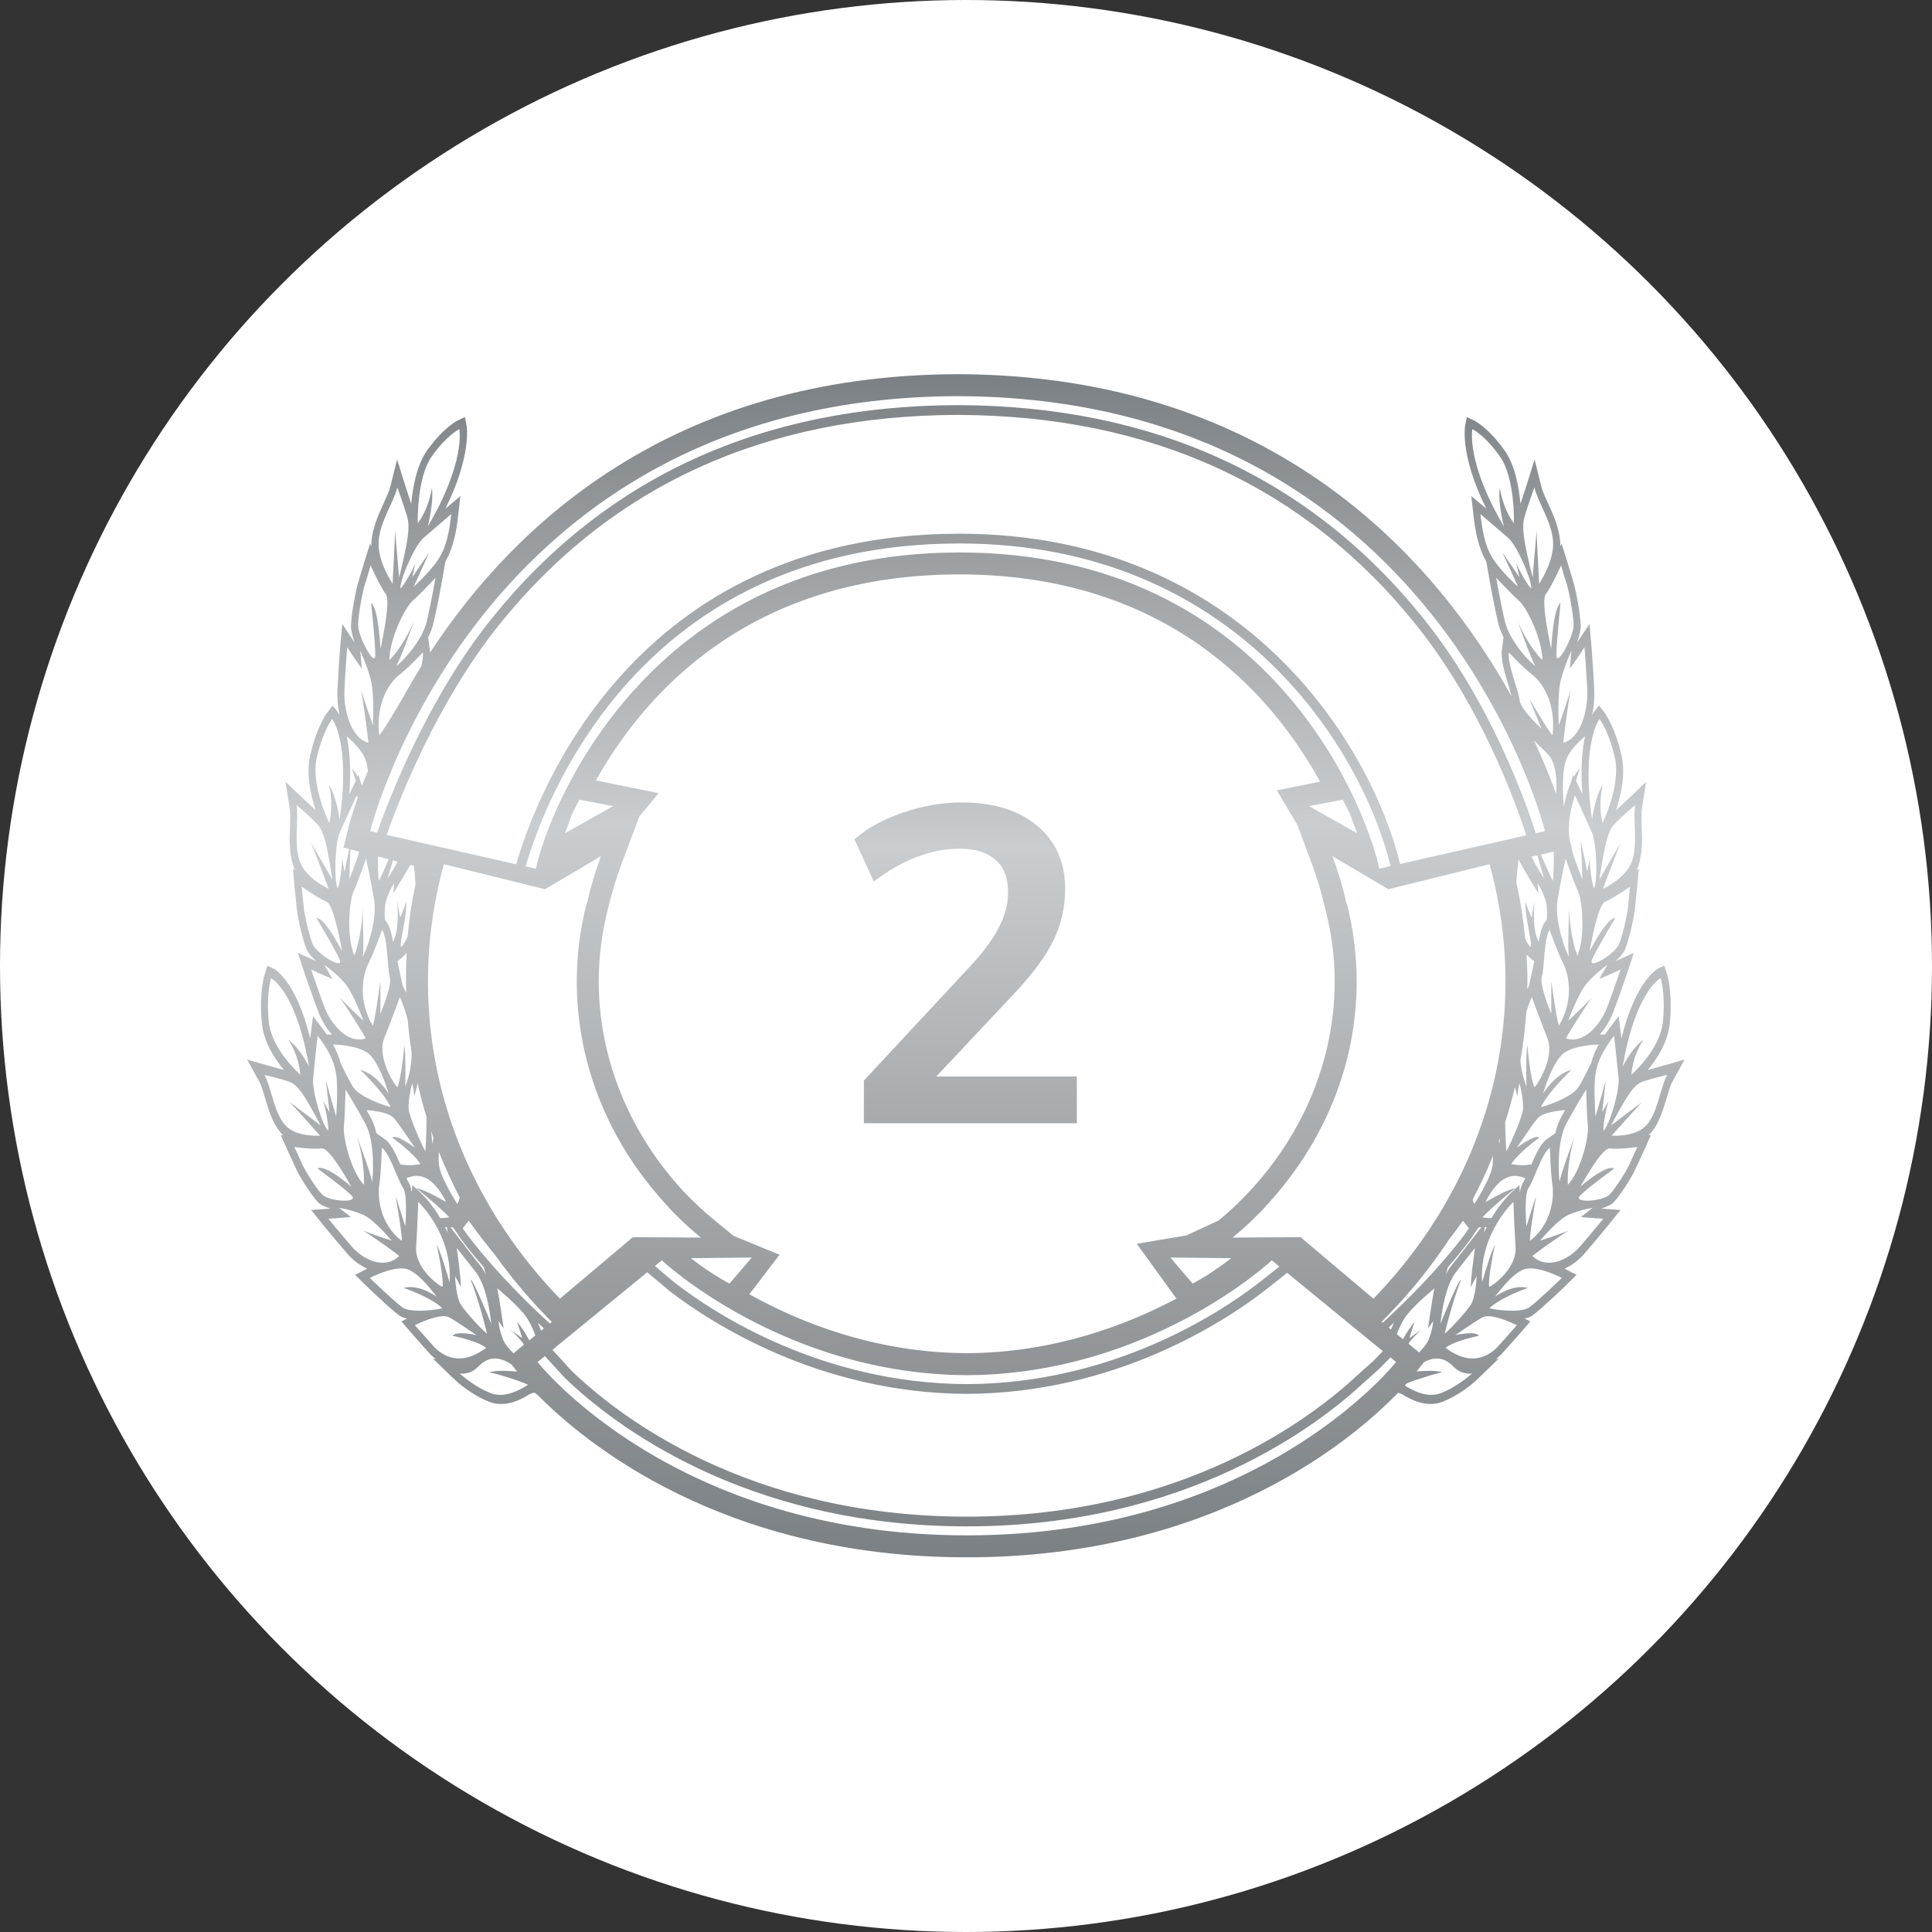 <svg width="86" height="86" viewBox="0 0 86 86" fill="none" xmlns="http://www.w3.org/2000/svg">
<rect x="0" y="0" width="86" height="86" fill="#333333" stroke="none"/>
<circle cx="43" cy="43" r="43" fill="white"/>
<g clip-path="url(#clip0_501_162)">
<path d="M74.328 45.551C74.462 44.221 74.231 43.447 74.206 43.364C74.166 43.238 74.124 43.11 74.084 42.986C73.997 43.028 73.908 43.071 73.822 43.11C73.765 43.131 72.806 43.658 72.175 46.223C72.136 45.892 72.095 45.564 72.053 45.232C71.914 45.414 71.776 45.597 71.639 45.777C71.573 45.863 71.508 45.958 71.443 46.049H71.21C71.474 45.756 71.691 45.385 71.834 44.996C72.033 44.455 72.228 43.911 72.416 43.364C72.522 43.049 72.626 42.733 72.728 42.415C72.728 42.415 72.252 42.635 71.912 42.788C72.119 42.599 72.285 42.395 72.347 42.24C72.541 41.754 72.767 40.713 72.791 40.317C72.849 39.767 72.902 39.215 72.95 38.661C72.917 38.685 72.883 38.709 72.849 38.734C72.879 38.67 72.907 38.611 72.929 38.541C73.118 37.99 73.1 37.371 73.08 36.829C73.069 36.503 73.054 36.193 73.091 35.971C73.154 35.583 73.213 35.193 73.273 34.803C73.274 34.806 72.391 35.65 71.933 36.071C72.155 35.414 72.367 34.475 72.184 33.654C71.897 32.358 71.45 31.761 71.402 31.695C71.327 31.598 71.253 31.503 71.179 31.406C71.113 31.489 71.047 31.574 70.981 31.656C70.972 31.665 70.927 31.725 70.87 31.834C70.952 31.456 70.987 31.055 70.967 30.676C70.933 30.061 70.893 29.447 70.846 28.829C70.816 28.478 70.786 28.127 70.753 27.774C70.753 27.774 70.431 28.266 70.198 28.608C70.304 28.312 70.369 28.025 70.363 27.844C70.343 27.285 70.138 26.193 70.008 25.816C69.848 25.275 69.684 24.736 69.512 24.198C69.495 24.242 69.475 24.285 69.457 24.326C69.457 24.252 69.457 24.179 69.449 24.1C69.396 23.481 69.146 22.924 68.924 22.437C68.79 22.144 68.66 21.866 68.605 21.64C68.509 21.244 68.41 20.85 68.31 20.455C68.313 20.457 67.905 21.768 67.68 22.429C67.618 21.691 67.436 20.699 66.974 20.05C66.245 19.027 65.651 18.735 65.586 18.704C65.487 18.657 65.39 18.613 65.293 18.565C65.27 18.681 65.247 18.797 65.224 18.91C65.206 18.983 64.987 20.284 66.159 22.641C65.942 22.456 65.718 22.269 65.494 22.085C65.525 22.343 65.554 22.602 65.581 22.859C65.655 23.55 65.778 24.332 66.159 24.995C66.206 25.246 66.249 25.493 66.291 25.74C66.296 25.78 66.453 26.693 66.679 27.693C66.729 27.922 66.82 28.15 66.928 28.373C66.904 28.552 66.879 28.729 66.855 28.907C66.791 29.37 66.996 30.012 67.171 30.584C67.209 30.719 67.243 30.854 67.28 30.991C63.993 25.062 56.837 16.692 42.629 16.656C29.911 16.686 22.842 23.393 19.142 29.053C19.14 29.004 19.14 28.953 19.131 28.907C19.106 28.729 19.084 28.552 19.059 28.373C19.166 28.15 19.256 27.922 19.308 27.693C19.533 26.693 19.691 25.78 19.695 25.74C19.737 25.493 19.781 25.246 19.826 24.995C20.209 24.332 20.331 23.55 20.405 22.859C20.433 22.602 20.461 22.343 20.492 22.085C20.268 22.269 20.047 22.456 19.826 22.641C20.999 20.284 20.782 18.983 20.763 18.91C20.739 18.797 20.717 18.681 20.694 18.565C20.595 18.613 20.498 18.657 20.401 18.704C20.336 18.735 19.741 19.027 19.012 20.05C18.552 20.699 18.368 21.691 18.306 22.429C18.082 21.768 17.675 20.457 17.678 20.455C17.575 20.85 17.477 21.244 17.382 21.64C17.324 21.866 17.196 22.144 17.063 22.437C16.839 22.924 16.591 23.481 16.536 24.1C16.53 24.179 16.529 24.252 16.53 24.326C16.512 24.285 16.493 24.242 16.475 24.198C16.302 24.736 16.138 25.275 15.978 25.816C15.848 26.193 15.644 27.285 15.623 27.844C15.616 28.025 15.683 28.312 15.786 28.608C15.556 28.266 15.234 27.774 15.236 27.774C15.202 28.127 15.17 28.478 15.14 28.829C15.093 29.447 15.053 30.061 15.022 30.676C15.001 31.055 15.034 31.455 15.117 31.831C15.059 31.725 15.016 31.665 15.007 31.656C14.94 31.574 14.873 31.489 14.806 31.406C14.733 31.503 14.66 31.598 14.585 31.695C14.535 31.761 14.091 32.358 13.802 33.654C13.62 34.475 13.831 35.414 14.055 36.071C13.597 35.65 12.712 34.806 12.712 34.803C12.772 35.193 12.832 35.583 12.894 35.971C12.931 36.193 12.917 36.503 12.907 36.829C12.886 37.371 12.871 37.99 13.058 38.541C13.08 38.611 13.108 38.67 13.137 38.734C13.102 38.709 13.069 38.685 13.037 38.661C13.084 39.215 13.137 39.767 13.197 40.317C13.22 40.713 13.446 41.754 13.639 42.24C13.702 42.395 13.866 42.599 14.076 42.788C13.737 42.635 13.258 42.415 13.258 42.415C13.36 42.733 13.464 43.049 13.57 43.364C13.758 43.911 13.954 44.455 14.153 44.996C14.296 45.385 14.512 45.756 14.777 46.049H14.543C14.48 45.958 14.414 45.863 14.348 45.777C14.208 45.597 14.072 45.414 13.934 45.232C13.891 45.564 13.85 45.892 13.809 46.223C13.183 43.658 12.222 43.131 12.164 43.11C12.078 43.071 11.991 43.028 11.903 42.986C11.861 43.11 11.822 43.238 11.784 43.364C11.757 43.447 11.525 44.221 11.657 45.551C11.742 46.393 12.232 47.142 12.642 47.63C12.083 47.478 11 47.165 11 47.162C11.177 47.487 11.355 47.812 11.532 48.133C11.635 48.317 11.719 48.608 11.809 48.912C11.958 49.416 12.135 49.991 12.479 50.402C12.518 50.453 12.563 50.495 12.611 50.538C12.572 50.532 12.533 50.527 12.495 50.523C12.709 51.006 12.928 51.486 13.15 51.963C13.294 52.313 13.822 53.157 14.146 53.508C14.25 53.62 14.466 53.726 14.712 53.798C14.356 53.825 13.851 53.862 13.851 53.862C14.043 54.101 14.234 54.339 14.426 54.579C14.766 54.99 15.11 55.395 15.454 55.8C15.702 56.086 16.011 56.324 16.339 56.47C16.337 56.474 16.334 56.477 16.332 56.478C16.158 56.567 15.983 56.658 15.81 56.749C15.973 56.912 16.137 57.074 16.3 57.232C16.341 57.276 17.35 58.245 17.77 58.554C17.844 58.613 17.968 58.66 18.12 58.694C18.034 58.737 17.948 58.78 17.867 58.822C18.292 59.318 18.723 59.805 19.156 60.286C19.236 60.369 19.321 60.435 19.407 60.499C19.359 60.489 19.31 60.479 19.264 60.467C19.607 60.806 19.952 61.138 20.301 61.466C20.326 61.49 20.977 62.096 21.805 62.409C22.569 62.697 23.346 62.203 23.602 62.046C23.662 62.027 23.721 62.006 23.782 61.988C23.829 62.018 23.875 62.05 23.921 62.081C25.963 64.164 32.121 69.322 43.036 69.322C54.104 69.322 60.278 64.021 62.232 61.997C62.282 62.013 62.332 62.028 62.384 62.046C62.642 62.203 63.415 62.697 64.181 62.409C65.01 62.096 65.66 61.49 65.686 61.466C66.033 61.138 66.381 60.806 66.722 60.467C66.676 60.479 66.627 60.489 66.581 60.499C66.664 60.435 66.748 60.369 66.829 60.286C67.265 59.805 67.695 59.318 68.122 58.822C68.036 58.78 67.951 58.737 67.867 58.694C68.018 58.66 68.141 58.613 68.216 58.554C68.638 58.245 69.644 57.276 69.687 57.232C69.849 57.074 70.013 56.912 70.175 56.749C70.003 56.658 69.83 56.567 69.655 56.478C69.652 56.477 69.647 56.474 69.646 56.47C69.975 56.324 70.285 56.086 70.532 55.8C70.877 55.395 71.221 54.99 71.559 54.579C71.754 54.339 71.945 54.101 72.134 53.862C72.134 53.862 71.633 53.825 71.274 53.798C71.523 53.726 71.736 53.62 71.841 53.508C72.165 53.157 72.693 52.313 72.834 51.963C73.057 51.486 73.278 51.006 73.491 50.523C73.453 50.527 73.414 50.532 73.376 50.538C73.423 50.495 73.466 50.453 73.508 50.402C73.854 49.991 74.028 49.416 74.179 48.912C74.268 48.608 74.351 48.317 74.454 48.133C74.633 47.812 74.811 47.487 74.987 47.162C74.987 47.165 73.902 47.478 73.347 47.63C73.756 47.142 74.243 46.393 74.328 45.551ZM73.924 43.543C73.922 43.543 74.147 44.246 74.022 45.479C73.9 46.724 72.618 47.843 72.618 47.838C72.699 46.895 73.154 46.291 73.154 46.291C72.678 46.578 72.198 47.529 72.229 47.485C72.808 44.11 73.908 43.541 73.924 43.543ZM71.847 46.105C71.85 46.105 71.988 47.374 72.046 47.964C72.113 48.56 71.624 50.132 71.384 50.325C71.321 50.318 71.508 49.127 71.643 48.964C71.573 49.046 71.321 49.509 71.321 49.508C71.374 49.037 71.429 48.565 71.475 48.093C71.333 48.632 71.18 49.168 71.022 49.701C71.025 49.7 70.924 48.531 71.021 47.828C71.122 47.126 71.489 46.574 71.847 46.105ZM69.429 52.597C69.382 52.5 69.273 50.863 69.713 50.036C70.157 49.209 70.606 48.497 70.606 48.497C70.609 48.497 70.626 49.609 70.68 50.106C70.737 50.602 70.37 52.12 69.79 52.74C69.79 52.739 69.717 51.877 70.09 50.597C69.985 50.918 69.48 52.211 69.429 52.597ZM67.946 54.594C67.948 54.592 67.823 53.182 68.047 52.868C68.274 52.557 68.624 51.347 68.991 51.088C68.991 51.088 69.014 52.139 69.101 52.726C69.192 53.306 69.072 54.489 68.106 55.236C68.06 55.14 68.279 53.822 68.373 53.27C68.34 53.309 67.948 54.595 67.946 54.594ZM68.86 50.706C68.581 50.901 68.364 51.369 68.166 51.83C67.684 51.931 67.281 51.797 67.268 51.826C67.547 51.344 68.522 50.64 68.522 50.639C68.345 50.465 67.519 51.089 67.518 51.088C67.519 51.089 68.129 50.173 68.433 49.792C68.641 49.532 69.28 49.444 69.668 49.414C69.601 49.535 69.535 49.656 69.465 49.782C69.366 49.974 69.287 50.2 69.23 50.445C69.106 50.532 68.983 50.618 68.86 50.706ZM65.971 57.074C65.843 54.914 67.364 53.508 67.368 53.499C67.368 53.499 67.4 54.497 67.463 55.508C67.531 56.532 66.269 57.358 66.285 57.271C66.23 56.936 66.502 55.556 66.556 55.4C66.36 55.698 65.959 57.158 65.971 57.074ZM64.12 58.928C64.124 58.928 64.246 57.353 64.812 56.622C65.381 55.892 65.653 55.554 65.654 55.556C65.659 55.558 65.432 57.088 65.482 57.314C65.459 57.267 65.732 56.809 65.732 56.808C65.732 56.808 65.691 57.747 65.466 58.083C65.242 58.422 64.629 59.095 64.318 59.36C64.283 59.393 64.714 57.748 65.037 56.967C64.955 56.904 64.324 58.425 64.12 58.928ZM61.551 58.877L61.503 58.839L61.842 58.489C62.841 57.456 63.725 56.35 64.493 55.186C64.706 54.911 64.915 54.629 65.122 54.338C65.211 54.446 65.297 54.559 65.384 54.669C65.434 54.658 64.069 56.577 61.551 58.877ZM62.051 58.875C62.005 58.976 61.962 59.076 61.921 59.18L61.817 59.095C61.897 59.022 61.973 58.949 62.051 58.875ZM21.668 59.36C21.356 59.095 20.741 58.422 20.521 58.083C20.295 57.747 20.255 56.808 20.257 56.808C20.256 56.809 20.529 57.267 20.505 57.314C20.555 57.088 20.329 55.558 20.334 55.556C20.334 55.554 20.605 55.892 21.177 56.622C21.741 57.353 21.864 58.928 21.868 58.928C21.662 58.425 21.029 56.904 20.948 56.967C21.274 57.748 21.703 59.393 21.668 59.36ZM21.383 56.34C21.377 56.347 20.445 55.147 20.045 54.621C20.084 54.627 20.124 54.632 20.166 54.638C20.237 54.739 20.31 54.84 20.382 54.943C20.371 54.959 20.772 55.529 21.536 56.405C21.568 56.52 21.6 56.632 21.631 56.743C21.559 56.597 21.478 56.46 21.383 56.34ZM20.357 53.591C20.354 53.595 19.584 52.397 19.539 51.833C19.521 51.605 19.526 51.419 19.538 51.277C19.811 51.963 20.118 52.635 20.461 53.295C20.445 53.402 20.41 53.504 20.357 53.591ZM19.702 57.271C19.717 57.358 18.456 56.532 18.524 55.508C18.586 54.497 18.618 53.499 18.618 53.499C18.622 53.508 20.142 54.914 20.017 57.074C20.029 57.158 19.627 55.698 19.429 55.4C19.485 55.556 19.755 56.936 19.702 57.271ZM17.881 55.236C16.915 54.489 16.795 53.306 16.886 52.726C16.973 52.139 16.995 51.088 16.997 51.088C17.362 51.347 17.712 52.557 17.94 52.868C18.164 53.182 18.037 54.592 18.04 54.594C18.038 54.595 17.646 53.309 17.612 53.27C17.709 53.822 17.926 55.14 17.881 55.236ZM17.818 51.83C17.622 51.369 17.405 50.901 17.128 50.706C17.004 50.618 16.879 50.532 16.756 50.445C16.698 50.2 16.622 49.974 16.52 49.782C16.453 49.656 16.384 49.535 16.318 49.414C16.705 49.444 17.345 49.532 17.552 49.792C17.859 50.173 18.466 51.089 18.467 51.088C18.466 51.089 17.64 50.465 17.464 50.639C17.464 50.64 18.44 51.344 18.718 51.826C18.703 51.797 18.303 51.931 17.818 51.83ZM16.196 52.74C15.615 52.12 15.25 50.602 15.309 50.106C15.359 49.609 15.378 48.497 15.38 48.497C15.38 48.497 15.83 49.209 16.273 50.036C16.714 50.863 16.606 52.5 16.556 52.597C16.506 52.21 15.997 50.911 15.897 50.592C16.27 51.874 16.197 52.739 16.196 52.74ZM16.138 40.413C16.099 41.775 15.771 42.538 15.77 42.538C15.418 41.684 15.541 40.103 15.743 39.675C15.941 39.24 16.292 38.221 16.294 38.221C16.294 38.221 16.493 39.096 16.656 40.072C16.813 41.047 16.224 42.51 16.147 42.577C16.218 42.197 16.137 40.766 16.138 40.413ZM15.544 37.793C15.472 38.131 15.399 38.469 15.334 38.808C15.333 38.808 15.242 38.257 15.206 38.144C15.277 38.365 15.088 39.554 15.03 39.531C14.869 39.236 14.895 37.542 15.137 37.026C15.369 36.507 15.881 35.402 15.882 35.403C15.895 35.444 15.905 35.486 15.917 35.526C15.655 36.278 15.537 36.731 15.529 36.761L15.291 37.728L15.544 37.793ZM15.958 34.492C15.948 34.516 15.936 34.542 15.924 34.565C15.848 34.436 15.761 34.313 15.66 34.212C15.659 34.214 15.737 34.43 15.838 34.747C15.741 34.95 15.644 35.15 15.55 35.353C15.638 34.194 15.558 33.356 15.432 32.772C15.748 33.05 16.136 33.441 16.277 33.831C16.325 33.968 16.356 34.135 16.38 34.313C16.284 34.547 16.197 34.768 16.12 34.974C16.101 34.927 16.083 34.88 16.062 34.835C16.027 34.721 15.992 34.607 15.958 34.492ZM15.991 37.908C15.814 38.512 15.55 39.129 15.55 39.131C15.562 38.69 15.583 38.25 15.604 37.809L15.991 37.908ZM16.415 42.853C16.671 42.353 17.008 41.387 17.008 41.387C17.271 41.802 17.235 43.089 17.352 43.484C17.467 43.878 16.928 45.128 16.931 45.13C16.928 45.13 16.947 43.754 16.927 43.702C16.851 44.259 16.659 45.583 16.589 45.65C15.909 44.503 16.156 43.346 16.415 42.853ZM70.655 38.808C70.563 38.346 70.466 37.884 70.365 37.423C70.396 37.992 70.421 38.561 70.437 39.131C70.439 39.129 70.117 38.386 69.946 37.733L69.96 37.731L69.861 37.319C69.766 36.646 69.926 35.991 70.105 35.403C70.107 35.402 70.617 36.507 70.849 37.026C71.092 37.542 71.118 39.236 70.956 39.531C70.9 39.554 70.709 38.365 70.783 38.144C70.743 38.257 70.655 38.808 70.655 38.808ZM70.437 35.353C70.343 35.15 70.246 34.947 70.149 34.747C70.249 34.43 70.328 34.214 70.326 34.212C70.225 34.313 70.138 34.436 70.062 34.565C70.05 34.542 70.04 34.516 70.028 34.492C69.994 34.605 69.959 34.719 69.926 34.832C69.692 35.359 69.617 35.919 69.613 35.919C69.618 35.918 69.467 34.524 69.711 33.831C69.85 33.441 70.24 33.047 70.556 32.77C70.431 33.355 70.349 34.191 70.437 35.353ZM69.692 38.221C69.692 38.221 70.046 39.24 70.242 39.675C70.446 40.103 70.567 41.684 70.218 42.538C70.215 42.538 69.888 41.772 69.848 40.407C69.85 40.748 69.767 42.194 69.839 42.577C69.762 42.51 69.174 41.047 69.33 40.072C69.495 39.096 69.692 38.221 69.692 38.221ZM69.572 42.853C69.832 43.346 70.078 44.503 69.398 45.65C69.326 45.583 69.135 44.259 69.06 43.702C69.04 43.754 69.06 45.13 69.055 45.13C69.059 45.128 68.519 43.878 68.632 43.484C68.752 43.089 68.717 41.802 68.978 41.387C68.978 41.387 69.314 42.353 69.572 42.853ZM67.944 48.352C67.792 47.964 67.713 47.578 67.679 47.203C67.805 46.487 67.893 45.763 67.942 45.035C68.068 44.636 68.189 44.389 68.189 44.384C68.189 44.384 68.515 45.295 68.877 46.204C69.25 47.123 68.308 48.478 68.298 48.386C68.146 48.104 67.99 46.695 67.997 46.524C67.899 46.891 67.958 48.435 67.944 48.352ZM61.138 57.809L57.894 55.071L54.864 55.089C55.379 54.669 55.86 54.215 56.311 53.738L56.304 53.733C58.852 51.016 60.391 47.511 60.391 43.68C60.391 42.488 60.233 41.33 59.953 40.215L59.936 40.219C59.781 39.504 59.57 38.801 59.313 38.112L61.8 39.583L66.306 38.469C66.766 40.14 67.014 41.882 67.014 43.68C67.014 49.086 64.796 54.025 61.138 57.809ZM66.766 50.658C66.755 50.76 66.748 50.85 66.742 50.92C66.742 50.92 66.733 50.87 66.716 50.784C66.731 50.742 66.748 50.7 66.766 50.658ZM42.709 24.592C28.715 24.592 24.356 36.242 23.855 38.67L23.399 38.566C24.247 35.644 28.485 24.192 42.709 24.192C55.152 24.192 60.669 33.494 61.899 38.556L61.398 38.67C60.895 36.242 56.704 24.592 42.709 24.592ZM60.412 37.091L58.27 35.884L59.77 35.596C60.227 36.456 60.053 36.189 60.412 37.091ZM25.791 35.596L27.29 35.884L25.149 37.091C25.506 36.189 25.333 36.456 25.791 35.596ZM27.666 38.455L28.457 36.351L29.319 35.304L26.527 34.74C28.712 30.837 33.389 25.569 42.709 25.569C51.968 25.569 56.604 30.884 58.764 34.793L56.837 35.183L57.747 36.713L58.395 38.45C58.637 39.105 58.835 39.77 58.984 40.428C59.275 41.53 59.411 42.613 59.411 43.68C59.411 47.105 58.055 50.437 55.591 53.062C55.162 53.528 54.703 53.953 54.246 54.328L52.803 54.995L50.601 55.365L52.369 57.804C50.102 59.009 46.877 60.219 43.03 60.234C38.987 60.218 35.631 58.88 33.355 57.612L34.7 55.853L32.648 55.008L31.818 54.328C31.358 53.953 30.9 53.528 30.457 53.065C28.009 50.437 26.652 47.105 26.652 43.68C26.652 42.613 26.789 41.53 27.062 40.453C27.227 39.768 27.424 39.104 27.666 38.455ZM54.803 56.006C54.803 56.006 54.056 56.617 53.089 57.139L52.095 55.977L54.803 56.006ZM33.466 55.977L32.47 57.139C31.505 56.617 30.76 56.006 30.76 56.006L33.466 55.977ZM43.036 61.214C51.203 61.178 56.615 56.101 56.615 56.101L56.951 56.378L56.006 57.124C54.264 58.466 49.514 61.586 43.038 61.612C36.567 61.586 31.82 58.472 30.079 57.132L29.151 56.356L29.459 56.101C29.459 56.101 34.871 61.178 43.036 61.214ZM67.435 48.387C67.479 48.587 67.52 48.747 67.555 48.798C67.516 48.767 67.636 48.217 67.635 48.216C67.638 48.216 67.88 49.106 67.768 49.522C67.659 49.938 67.275 50.846 67.059 51.234C67.044 51.262 67.011 50.639 67 49.949C67.167 49.434 67.311 48.913 67.435 48.387ZM67.953 42.491C68.057 42.593 68.197 42.737 68.296 42.781C68.279 42.867 68.261 42.952 68.243 43.04C68.185 43.326 68.122 43.608 68.055 43.888C68.031 43.938 68.007 43.987 67.983 44.036C67.986 43.919 67.992 43.801 67.992 43.68C67.992 43.284 67.975 42.888 67.953 42.491ZM69.268 35.334C69.04 34.703 68.718 33.892 68.286 32.963C68.464 33.143 68.663 33.337 68.866 33.533C69.281 33.925 69.313 34.774 69.268 35.334ZM69.126 39.203C69.124 39.238 68.86 38.675 68.596 38.04L69.162 37.909C69.171 38.373 69.159 38.901 69.126 39.203ZM68.73 39.096C68.73 39.096 68.438 38.682 68.177 38.133L68.43 38.077C68.543 38.477 68.664 38.877 68.73 39.096ZM68.438 39.324C68.438 39.324 68.639 39.564 68.803 40.103C68.862 40.291 68.87 40.595 68.858 40.916C68.819 40.976 68.781 41.036 68.742 41.096C68.612 41.301 68.542 41.604 68.496 41.932C68.161 41.326 68.315 40.09 68.308 40.088C68.264 40.341 68.218 40.595 68.172 40.85C68.172 40.85 67.934 40.267 67.901 40.127C67.874 40.912 68.298 42.303 68.098 42.121C68.04 42.067 67.968 41.946 67.893 41.794C67.813 40.946 67.681 40.101 67.497 39.264C67.531 38.784 67.582 38.355 67.593 38.266L67.601 38.265C67.734 38.556 68.483 39.766 68.479 39.768C68.465 39.62 68.452 39.471 68.438 39.324ZM62.324 38.459C61.066 33.281 55.426 23.757 42.709 23.757C28.155 23.757 23.834 35.504 22.976 38.472L17.212 37.162C17.758 35.619 19.441 31.274 22.215 27.816C27.176 21.634 34.045 18.491 42.626 18.469C51.208 18.491 58.076 21.634 63.037 27.816C65.918 31.407 67.475 35.746 67.94 37.182L62.324 38.459ZM17.991 46.523C17.997 46.689 17.839 48.104 17.69 48.386C17.679 48.478 16.738 47.123 17.108 46.204C17.473 45.295 17.797 44.384 17.798 44.384C17.797 44.389 17.995 44.787 18.148 45.399C18.192 45.893 18.248 46.384 18.326 46.872C18.318 47.349 18.241 47.85 18.045 48.352C18.029 48.435 18.087 46.889 17.991 46.523ZM17.549 39.324C17.535 39.471 17.519 39.62 17.507 39.768C17.504 39.766 18.006 38.955 18.261 38.498L18.425 38.541C18.448 38.752 18.476 39.047 18.497 39.357C18.325 40.14 18.215 40.902 18.148 41.677C18.056 41.889 17.962 42.053 17.888 42.121C17.689 42.303 18.114 40.912 18.085 40.127C18.054 40.267 17.811 40.85 17.813 40.85C17.768 40.595 17.721 40.341 17.679 40.088C17.675 40.09 17.823 41.324 17.491 41.932C17.444 41.603 17.374 41.301 17.244 41.096C17.205 41.036 17.169 40.976 17.13 40.916C17.115 40.595 17.125 40.291 17.184 40.103C17.348 39.564 17.551 39.324 17.549 39.324ZM17.256 39.096C17.309 38.919 17.4 38.619 17.493 38.299L17.7 38.353C17.475 38.789 17.256 39.096 17.256 39.096ZM18.085 44.204C18.07 44.171 18.06 44.151 18.056 44.143C18.015 44.059 17.974 43.976 17.932 43.889C17.868 43.61 17.802 43.327 17.743 43.04C17.726 42.952 17.709 42.867 17.69 42.781C17.797 42.735 17.947 42.571 18.056 42.469C18.072 42.455 18.085 42.433 18.1 42.416C18.081 42.831 18.072 43.249 18.072 43.68C18.072 43.856 18.079 44.03 18.085 44.204ZM18.351 48.216C18.35 48.217 18.469 48.767 18.432 48.798C18.473 48.731 18.532 48.491 18.588 48.216C18.703 48.719 18.833 49.223 18.987 49.724C18.983 50.495 18.945 51.264 18.929 51.234C18.712 50.846 18.329 49.938 18.219 49.522C18.106 49.106 18.347 48.216 18.351 48.216ZM17.302 38.25C17.069 38.795 16.862 39.235 16.861 39.203C16.833 38.947 16.821 38.529 16.823 38.126L17.302 38.25ZM17.304 48.678C17.302 48.681 16.751 47.787 16.038 47.627C16.038 47.629 17.002 48.521 17.391 49.268C17.415 49.32 16.011 48.872 15.719 48.391C15.715 48.382 15.708 48.372 15.703 48.364C15.565 48.135 15.356 47.723 15.17 47.343C15.083 47.03 14.965 46.746 14.823 46.493C15.066 46.501 16.038 46.553 16.455 46.943C16.928 47.397 17.3 48.681 17.304 48.678ZM18.13 52.432C18.622 52.23 19.244 52.288 19.857 53.497C19.884 53.545 18.978 52.949 18.508 52.893C18.556 52.878 19.766 53.91 20.005 54.195C20.018 54.18 19.848 54.217 19.598 54.222C19.215 53.575 18.819 53.189 18.786 53.155C18.693 53.068 18.6 52.981 18.508 52.893C18.456 52.845 18.407 52.799 18.354 52.75C18.345 52.858 18.338 52.969 18.331 53.08C18.297 52.874 18.243 52.701 18.157 52.581C18.136 52.535 18.114 52.489 18.093 52.442C18.106 52.437 18.119 52.435 18.13 52.432ZM19.195 50.349C19.229 50.447 19.259 50.551 19.296 50.648C19.267 50.817 19.244 50.92 19.244 50.92C19.233 50.786 19.215 50.58 19.195 50.349ZM19.926 54.87C19.891 54.784 19.852 54.708 19.814 54.629C19.843 54.627 19.869 54.624 19.894 54.621C19.906 54.703 19.915 54.787 19.926 54.87ZM19.05 43.68C19.05 41.882 19.299 40.14 19.76 38.469L24.262 39.583L26.752 38.112C26.493 38.801 26.285 39.504 26.127 40.219L26.112 40.215C25.828 41.33 25.674 42.488 25.674 43.68C25.674 47.511 27.212 51.016 29.759 53.733L29.75 53.738C30.203 54.215 30.686 54.669 31.198 55.089L28.169 55.071L24.925 57.809C21.27 54.025 19.05 49.086 19.05 43.68ZM24.591 60.084L28.81 56.634L28.84 56.659L29.815 57.476C31.588 58.843 36.433 62.018 43.032 62.046C49.65 62.018 54.494 58.835 56.27 57.47L57.296 56.659L61.556 60.146L61.117 60.595L60.455 61.186C58.429 63.087 52.675 67.511 43.036 67.511C33.233 67.511 27.473 62.98 25.455 61.03L24.591 60.087V60.084ZM64.603 56.34C64.509 56.46 64.427 56.597 64.357 56.743C64.386 56.632 64.417 56.52 64.451 56.406C65.215 55.529 65.617 54.959 65.605 54.943C65.677 54.84 65.751 54.739 65.821 54.638C65.862 54.632 65.903 54.627 65.944 54.621C65.54 55.147 64.608 56.347 64.603 56.34ZM65.63 53.591C65.594 53.533 65.569 53.466 65.55 53.396C65.887 52.762 66.189 52.111 66.458 51.45C66.46 51.561 66.458 51.69 66.445 51.833C66.403 52.397 65.632 53.595 65.63 53.591ZM66.061 54.87C66.071 54.787 66.082 54.703 66.093 54.621C66.119 54.624 66.144 54.627 66.173 54.629C66.134 54.708 66.097 54.784 66.061 54.87ZM67.201 53.155C67.167 53.189 66.771 53.575 66.39 54.222C66.14 54.217 65.97 54.18 65.982 54.195C66.219 53.909 67.444 52.865 67.48 52.893C67.011 52.949 66.103 53.545 66.129 53.497C66.742 52.288 67.364 52.23 67.857 52.432C67.87 52.435 67.882 52.437 67.895 52.442C67.874 52.489 67.851 52.535 67.829 52.581C67.744 52.701 67.689 52.874 67.656 53.08C67.648 52.969 67.638 52.858 67.63 52.75C67.582 52.799 67.531 52.845 67.48 52.893C67.387 52.98 67.294 53.068 67.201 53.155ZM70.285 48.362C70.279 48.37 70.273 48.382 70.267 48.391C69.974 48.873 68.571 49.32 68.594 49.268C68.985 48.521 69.948 47.629 69.948 47.627C69.236 47.787 68.684 48.681 68.684 48.678C68.686 48.681 69.06 47.397 69.533 46.943C69.948 46.553 70.919 46.501 71.165 46.493C71.019 46.746 70.903 47.031 70.817 47.344C70.63 47.721 70.424 48.133 70.285 48.362ZM72.139 43.157C72.139 43.157 71.869 43.952 71.559 44.786C71.253 45.624 70.486 46.488 69.713 46.223C69.658 46.244 70.469 44.958 70.866 44.399C70.624 44.672 69.813 45.435 69.811 45.431C69.813 45.433 70.247 44.213 70.644 43.76C71.041 43.307 71.551 42.943 71.551 42.943C71.431 43.155 71.31 43.367 71.189 43.577C71.189 43.577 71.814 43.318 72.139 43.157ZM72.483 40.253C72.462 40.595 72.249 41.575 72.077 42.01C71.906 42.452 70.669 43.205 70.865 42.722C71.065 42.243 71.884 40.913 71.901 40.856C71.489 40.876 70.762 42.35 70.758 42.347C70.767 42.349 71.103 40.277 71.451 40.135C71.808 40 72.562 39.461 72.562 39.46C72.562 39.46 72.504 39.913 72.483 40.253ZM72.788 35.833C72.68 36.515 72.913 37.536 72.648 38.321C72.383 39.105 71.359 39.561 71.353 39.563L71.352 39.564C71.358 39.567 71.732 38.555 71.971 37.935C72.012 37.832 72.048 37.739 72.078 37.664C72.108 37.589 72.133 37.532 72.149 37.498C71.92 37.882 71.195 39.158 71.193 39.156C71.434 37.596 71.559 37.005 71.869 36.681C72.174 36.353 72.788 35.833 72.788 35.833ZM71.205 32.005C71.202 32.005 71.619 32.54 71.885 33.741C72.159 34.956 71.337 36.633 71.334 36.627C71.118 35.714 71.349 34.93 71.349 34.93C71.026 35.397 70.876 36.395 70.869 36.486C70.376 33.086 71.193 32.008 71.205 32.005ZM70.531 28.809C70.531 28.809 70.602 29.697 70.653 30.648C70.706 31.6 70.368 32.851 69.597 33.062C69.561 33.114 69.782 31.46 69.911 30.712C69.806 31.105 69.392 32.282 69.387 32.279C69.391 32.279 69.312 30.908 69.48 30.258C69.652 29.606 69.95 28.967 69.95 28.967C69.927 29.234 69.905 29.498 69.878 29.766C69.88 29.767 70.316 29.152 70.531 28.809ZM69.491 25.166C69.491 25.167 69.613 25.616 69.723 25.943C69.837 26.268 70.028 27.294 70.046 27.797C70.07 28.305 69.296 29.733 69.282 29.173C69.275 28.615 69.469 26.908 69.461 26.843C69.122 27.113 69.055 28.892 69.049 28.89C69.058 28.889 68.567 26.79 68.808 26.451C69.062 26.114 69.492 25.167 69.491 25.166ZM67.859 23.023C67.992 22.543 68.3 21.697 68.3 21.697C68.472 22.39 69.053 23.186 69.13 24.068C69.211 24.953 68.51 25.987 68.509 25.985C68.522 25.987 68.397 23.927 68.402 23.61C68.356 24.099 68.226 25.706 68.221 25.704C67.837 24.126 67.722 23.508 67.859 23.023ZM65.54 19.102C65.54 19.104 66.086 19.357 66.761 20.309C67.448 21.266 67.394 23.297 67.388 23.293C66.866 22.58 66.763 21.723 66.761 21.72C66.671 22.34 66.919 23.346 66.947 23.437C65.261 20.589 65.534 19.116 65.54 19.102ZM65.9 22.883C65.901 22.88 66.742 23.604 67.134 23.944C67.531 24.28 68.189 25.82 68.161 26.189C68.124 26.241 67.515 25.26 67.497 25.014C67.505 25.14 67.635 25.699 67.635 25.699C67.385 25.329 67.13 24.958 66.874 24.592C67.114 25.097 67.345 25.609 67.573 26.122C67.574 26.121 66.808 25.43 66.445 24.853C66.084 24.28 65.972 23.55 65.9 22.883ZM66.6 25.715C66.602 25.713 67.279 26.45 67.609 26.736C67.944 27.013 68.64 28.394 68.657 29.384C68.655 29.384 68.089 28.873 67.547 27.64C67.674 27.951 68.144 29.331 68.348 29.643C68.257 29.627 67.208 28.617 66.979 27.63C66.757 26.636 66.6 25.715 66.6 25.715ZM67.165 29.042C67.165 29.04 67.813 29.739 68.221 30.047C68.628 30.356 69.272 31.269 69.111 32.721C69.024 32.699 68.364 31.595 68.094 31.126C68.097 31.186 68.624 32.441 68.621 32.442C68.623 32.439 67.691 31.598 67.645 31.171C67.601 30.737 67.092 29.572 67.165 29.042ZM42.626 17.635C64.009 17.685 68.773 36.996 68.773 36.996L68.362 37.088C67.91 35.668 66.329 31.226 63.375 27.545C58.329 21.255 51.349 18.054 42.626 18.034C33.904 18.054 26.924 21.255 21.877 27.545C19.035 31.086 17.323 35.541 16.786 37.064L16.479 36.996C16.479 36.996 21.243 17.685 42.626 17.635ZM16.876 32.721C16.715 31.269 17.361 30.356 17.767 30.047C18.175 29.739 18.819 29.04 18.821 29.042C18.843 29.202 18.808 29.424 18.753 29.661C18.439 30.168 18.151 30.661 17.89 31.139C17.89 31.134 17.892 31.128 17.892 31.126C17.622 31.595 16.964 32.699 16.876 32.721ZM19.006 27.63C18.78 28.617 17.729 29.627 17.637 29.643C17.841 29.331 18.311 27.951 18.439 27.64C17.897 28.873 17.333 29.384 17.331 29.384C17.348 28.394 18.042 27.013 18.377 26.736C18.706 26.45 19.387 25.713 19.387 25.715C19.387 25.715 19.23 26.636 19.006 27.63ZM19.224 20.309C19.902 19.357 20.447 19.104 20.445 19.102C20.456 19.116 20.724 20.59 19.04 23.437C19.065 23.354 19.315 22.342 19.224 21.72C19.224 21.723 19.12 22.58 18.599 23.293C18.592 23.297 18.539 21.266 19.224 20.309ZM18.852 23.944C19.244 23.604 20.086 22.88 20.086 22.883C20.017 23.55 19.902 24.28 19.539 24.853C19.178 25.43 18.414 26.121 18.414 26.122C18.64 25.609 18.874 25.097 19.112 24.592C18.855 24.958 18.603 25.329 18.351 25.699C18.351 25.699 18.481 25.14 18.49 25.014C18.47 25.26 17.865 26.241 17.823 26.189C17.797 25.82 18.456 24.28 18.852 23.944ZM16.855 24.068C16.932 23.186 17.514 22.39 17.688 21.697C17.686 21.697 17.995 22.543 18.129 23.023C18.262 23.508 18.147 24.126 17.767 25.704C17.76 25.706 17.631 24.099 17.584 23.61C17.591 23.925 17.467 25.987 17.477 25.985C17.477 25.987 16.778 24.953 16.855 24.068ZM16.265 25.943C16.374 25.616 16.497 25.166 16.497 25.166C16.495 25.167 16.925 26.114 17.177 26.451C17.417 26.79 16.93 28.889 16.938 28.89C16.932 28.892 16.865 27.113 16.525 26.843C16.518 26.908 16.713 28.615 16.705 29.173C16.69 29.733 15.915 28.305 15.941 27.797C15.958 27.294 16.149 26.268 16.265 25.943ZM15.334 30.648C15.384 29.697 15.456 28.809 15.456 28.809C15.668 29.152 16.105 29.767 16.107 29.766C16.083 29.498 16.059 29.234 16.035 28.967C16.035 28.967 16.334 29.606 16.506 30.258C16.674 30.908 16.597 32.279 16.6 32.279C16.596 32.282 16.184 31.11 16.078 30.716C16.204 31.465 16.428 33.114 16.389 33.062C15.62 32.851 15.281 31.6 15.334 30.648ZM14.098 33.741C14.366 32.54 14.783 32.005 14.781 32.005C14.797 32.008 15.611 33.086 15.118 36.486C15.111 36.395 14.959 35.397 14.637 34.93C14.638 34.93 14.869 35.714 14.655 36.627C14.651 36.633 13.828 34.956 14.098 33.741ZM13.201 35.833C13.201 35.834 13.812 36.353 14.116 36.681C14.426 37.005 14.553 37.596 14.796 39.156C14.793 39.158 14.068 37.884 13.836 37.5C13.966 37.766 14.627 39.569 14.634 39.564C14.634 39.564 13.604 39.109 13.337 38.321C13.073 37.536 13.307 36.515 13.201 35.833ZM13.912 42.01C13.739 41.575 13.525 40.595 13.506 40.253C13.483 39.913 13.424 39.46 13.426 39.46C13.424 39.461 14.178 40 14.535 40.135C14.884 40.277 15.221 42.349 15.228 42.347C15.224 42.35 14.497 40.876 14.086 40.856C14.101 40.913 14.922 42.243 15.122 42.722C15.319 43.205 14.081 42.452 13.912 42.01ZM14.426 44.786C14.116 43.952 13.848 43.157 13.848 43.157C14.171 43.318 14.799 43.577 14.799 43.577C14.799 43.577 14.798 43.577 14.798 43.576C14.676 43.365 14.555 43.155 14.436 42.943C14.436 42.943 14.945 43.307 15.345 43.76C15.739 44.213 16.173 45.433 16.175 45.431C16.174 45.435 15.363 44.672 15.122 44.399C15.517 44.958 16.328 46.244 16.273 46.223C15.501 46.488 14.733 45.624 14.426 44.786ZM13.941 47.964C13.998 47.374 14.137 46.105 14.14 46.105C14.497 46.574 14.865 47.126 14.965 47.828C15.063 48.531 14.961 49.7 14.962 49.701C14.806 49.168 14.656 48.632 14.51 48.093C14.559 48.565 14.609 49.037 14.666 49.508C14.666 49.509 14.412 49.046 14.343 48.964C14.48 49.127 14.666 50.318 14.604 50.325C14.364 50.132 13.872 48.56 13.941 47.964ZM11.964 45.479C11.84 44.246 12.065 43.543 12.062 43.543C12.078 43.541 13.179 44.11 13.758 47.485C13.79 47.529 13.309 46.578 12.832 46.291C12.832 46.291 13.287 46.895 13.369 47.838C13.369 47.843 12.087 46.724 11.964 45.479ZM12.67 50.056C12.182 49.47 12.083 48.42 11.774 47.849C11.774 47.849 12.5 48.012 12.886 48.157C13.272 48.3 13.574 48.779 14.273 50.096C14.272 50.098 13.215 49.287 12.878 49.052C13.084 49.234 14.243 50.557 14.248 50.551C14.248 50.549 13.156 50.64 12.67 50.056ZM14.325 53.16C14.036 52.845 13.54 52.051 13.416 51.748C13.292 51.445 13.1 51.058 13.1 51.056C13.1 51.058 13.957 51.174 14.33 51.123C14.696 51.082 15.636 52.831 15.64 52.824C15.638 52.827 14.522 51.826 14.135 52.011C14.168 52.054 15.328 52.878 15.655 53.224C15.982 53.575 14.616 53.482 14.325 53.16ZM15.64 55.471C15.106 54.85 14.618 54.251 14.618 54.251C14.962 54.235 15.615 54.173 15.615 54.173C15.442 54.036 15.266 53.899 15.091 53.764C15.091 53.764 15.668 53.852 16.173 54.078C16.673 54.307 17.435 55.23 17.437 55.227C17.437 55.23 16.463 54.911 16.16 54.775C16.691 55.101 17.82 55.908 17.763 55.915C17.134 56.523 16.175 56.096 15.64 55.471ZM17.899 58.186C17.489 57.881 16.462 56.886 16.463 56.884C16.463 56.883 17.574 56.305 18.144 56.5C18.712 56.698 19.432 57.721 19.434 57.718C19.434 57.721 18.663 57.141 17.966 57.33C17.966 57.33 19.112 57.707 19.689 58.226C19.725 58.26 18.307 58.497 17.899 58.186ZM19.34 59.972C18.755 59.321 18.467 58.988 18.467 58.988C18.466 58.986 19.598 58.42 19.99 58.636C20.382 58.853 21.206 59.43 21.206 59.429C21.206 59.43 20.267 59.222 20.159 59.464C20.161 59.466 21.257 59.677 21.648 60.004C21.61 59.965 20.478 61.092 19.34 59.972ZM21.859 62.018C21.077 61.719 20.461 61.135 20.461 61.135C20.461 61.135 20.902 61.235 21.289 60.832C21.619 60.488 22.085 60.277 22.768 60.734L23.02 61.054C22.73 61.03 22.096 60.974 21.766 61.092C21.787 61.048 23.21 61.479 23.509 61.644C23.529 61.593 22.643 62.316 21.859 62.018ZM23.635 59.604L23.564 59.661C23.394 59.362 23.2 59.042 23.014 58.846C23.07 58.967 23.248 59.566 23.248 59.566C23.072 59.441 22.896 59.316 22.721 59.19C22.719 59.192 23.053 59.472 23.328 59.854L22.855 60.242C22.653 60.04 22.475 59.826 22.402 59.647C22.198 59.147 22.194 58.81 22.194 58.81C22.27 58.92 22.345 59.026 22.422 59.135C22.415 59.135 22.208 57.625 22.133 57.348C22.133 57.35 22.993 58.043 23.389 58.571C23.568 58.814 23.719 59.134 23.829 59.442L23.635 59.604ZM20.602 54.669C20.689 54.559 20.777 54.446 20.864 54.338C21.257 54.887 21.662 55.409 22.072 55.907C22.716 56.808 23.432 57.669 24.219 58.489L24.564 58.843L24.476 58.915C21.932 56.597 20.555 54.658 20.602 54.669ZM24.212 59.129L24.087 59.234C24.041 59.113 23.991 58.993 23.934 58.875C24.024 58.96 24.116 59.046 24.212 59.129ZM43.036 68.344C29.972 68.344 23.928 60.628 23.928 60.628L24.254 60.363L24.267 60.377L25.153 61.345C27.212 63.329 33.074 67.944 43.036 67.944C52.832 67.944 58.689 63.439 60.755 61.503L61.404 60.923L61.895 60.422L62.145 60.628C62.145 60.628 56.102 68.344 43.036 68.344ZM62.175 59.388C62.286 59.099 62.43 58.799 62.597 58.571C62.994 58.043 63.855 57.35 63.855 57.348C63.777 57.625 63.568 59.135 63.564 59.135C63.642 59.026 63.718 58.92 63.794 58.81C63.794 58.81 63.788 59.147 63.585 59.647C63.517 59.813 63.353 60.011 63.169 60.2L62.693 59.809C62.959 59.451 63.267 59.192 63.267 59.19C63.091 59.316 62.913 59.441 62.74 59.566C62.74 59.566 62.913 58.967 62.972 58.848C62.795 59.033 62.612 59.328 62.451 59.612L62.175 59.388ZM64.126 62.018C63.463 62.269 62.733 61.795 62.535 61.674C62.567 61.639 62.59 61.611 62.619 61.581C63.079 61.389 64.201 61.051 64.219 61.092C63.921 60.984 63.376 61.022 63.059 61.048L63.383 60.634C63.978 60.314 64.396 60.515 64.698 60.832C65.084 61.235 65.526 61.135 65.526 61.135C65.526 61.135 64.909 61.719 64.126 62.018ZM66.647 59.972C65.509 61.092 64.378 59.965 64.339 60.004C64.728 59.677 65.828 59.466 65.828 59.464C65.718 59.222 64.783 59.43 64.783 59.429C64.783 59.43 65.605 58.853 65.997 58.636C66.046 58.61 66.106 58.594 66.174 58.589C66.209 58.588 66.245 58.587 66.282 58.589C66.32 58.589 66.36 58.594 66.4 58.6C66.883 58.67 67.519 58.986 67.519 58.988C67.519 58.988 67.233 59.321 66.647 59.972ZM68.087 58.186C67.679 58.497 66.261 58.26 66.299 58.226C66.876 57.707 68.018 57.33 68.018 57.33C67.324 57.141 66.552 57.721 66.552 57.718C66.552 57.721 67.275 56.698 67.843 56.5C68.413 56.305 69.523 56.883 69.522 56.884C69.524 56.886 68.496 57.881 68.087 58.186ZM71.369 54.251C71.369 54.251 70.88 54.85 70.346 55.471C69.811 56.096 68.854 56.523 68.223 55.915C68.166 55.908 69.295 55.102 69.826 54.776C69.52 54.912 68.549 55.23 68.549 55.227C68.55 55.23 69.314 54.307 69.813 54.078C70.319 53.852 70.896 53.764 70.896 53.764C70.72 53.899 70.546 54.036 70.369 54.173C70.37 54.173 71.022 54.235 71.369 54.251ZM72.571 51.748C72.448 52.051 71.952 52.845 71.662 53.16C71.371 53.482 70.005 53.575 70.332 53.224C70.659 52.878 71.818 52.054 71.851 52.011C71.464 51.826 70.348 52.827 70.346 52.824C70.353 52.831 71.29 51.082 71.657 51.123C72.03 51.174 72.886 51.058 72.886 51.056C72.886 51.058 72.695 51.445 72.571 51.748ZM74.213 47.849C73.902 48.42 73.804 49.47 73.317 50.056C72.83 50.64 71.739 50.549 71.74 50.551C71.744 50.557 72.902 49.235 73.108 49.052C72.774 49.287 71.716 50.098 71.715 50.096C72.415 48.779 72.715 48.3 73.101 48.157C73.486 48.012 74.213 47.849 74.213 47.849Z" fill="url(#paint0_linear_501_162)"/>
<path d="M47.934 47.92V50H38.454V48.1L43.254 42.94C43.814 42.327 44.221 41.767 44.474 41.26C44.741 40.74 44.874 40.227 44.874 39.72C44.874 39.08 44.688 38.6 44.314 38.28C43.954 37.947 43.421 37.78 42.714 37.78C41.447 37.78 40.174 38.267 38.894 39.24L38.034 37.36C38.594 36.867 39.307 36.473 40.174 36.18C41.054 35.873 41.934 35.72 42.814 35.72C44.227 35.72 45.347 36.067 46.174 36.76C47.001 37.453 47.414 38.387 47.414 39.56C47.414 40.373 47.241 41.14 46.894 41.86C46.547 42.567 45.961 43.36 45.134 44.24L41.674 47.92H47.934Z" fill="url(#paint1_linear_501_162)"/>
</g>
<defs>
<linearGradient id="paint0_linear_501_162" x1="42.993" y1="16.656" x2="42.993" y2="69.322" gradientUnits="userSpaceOnUse">
<stop stop-color="#7B8084"/>
<stop offset="0.38" stop-color="#CACDCF"/>
<stop offset="1" stop-color="#7B8084"/>
</linearGradient>
<linearGradient id="paint1_linear_501_162" x1="43" y1="21" x2="43" y2="65" gradientUnits="userSpaceOnUse">
<stop stop-color="#7B8084"/>
<stop offset="0.38" stop-color="#CACDCF"/>
<stop offset="1" stop-color="#7B8084"/>
</linearGradient>
<clipPath id="clip0_501_162">
<rect width="64" height="64" fill="white" transform="translate(11 11)"/>
</clipPath>
</defs>
</svg>
